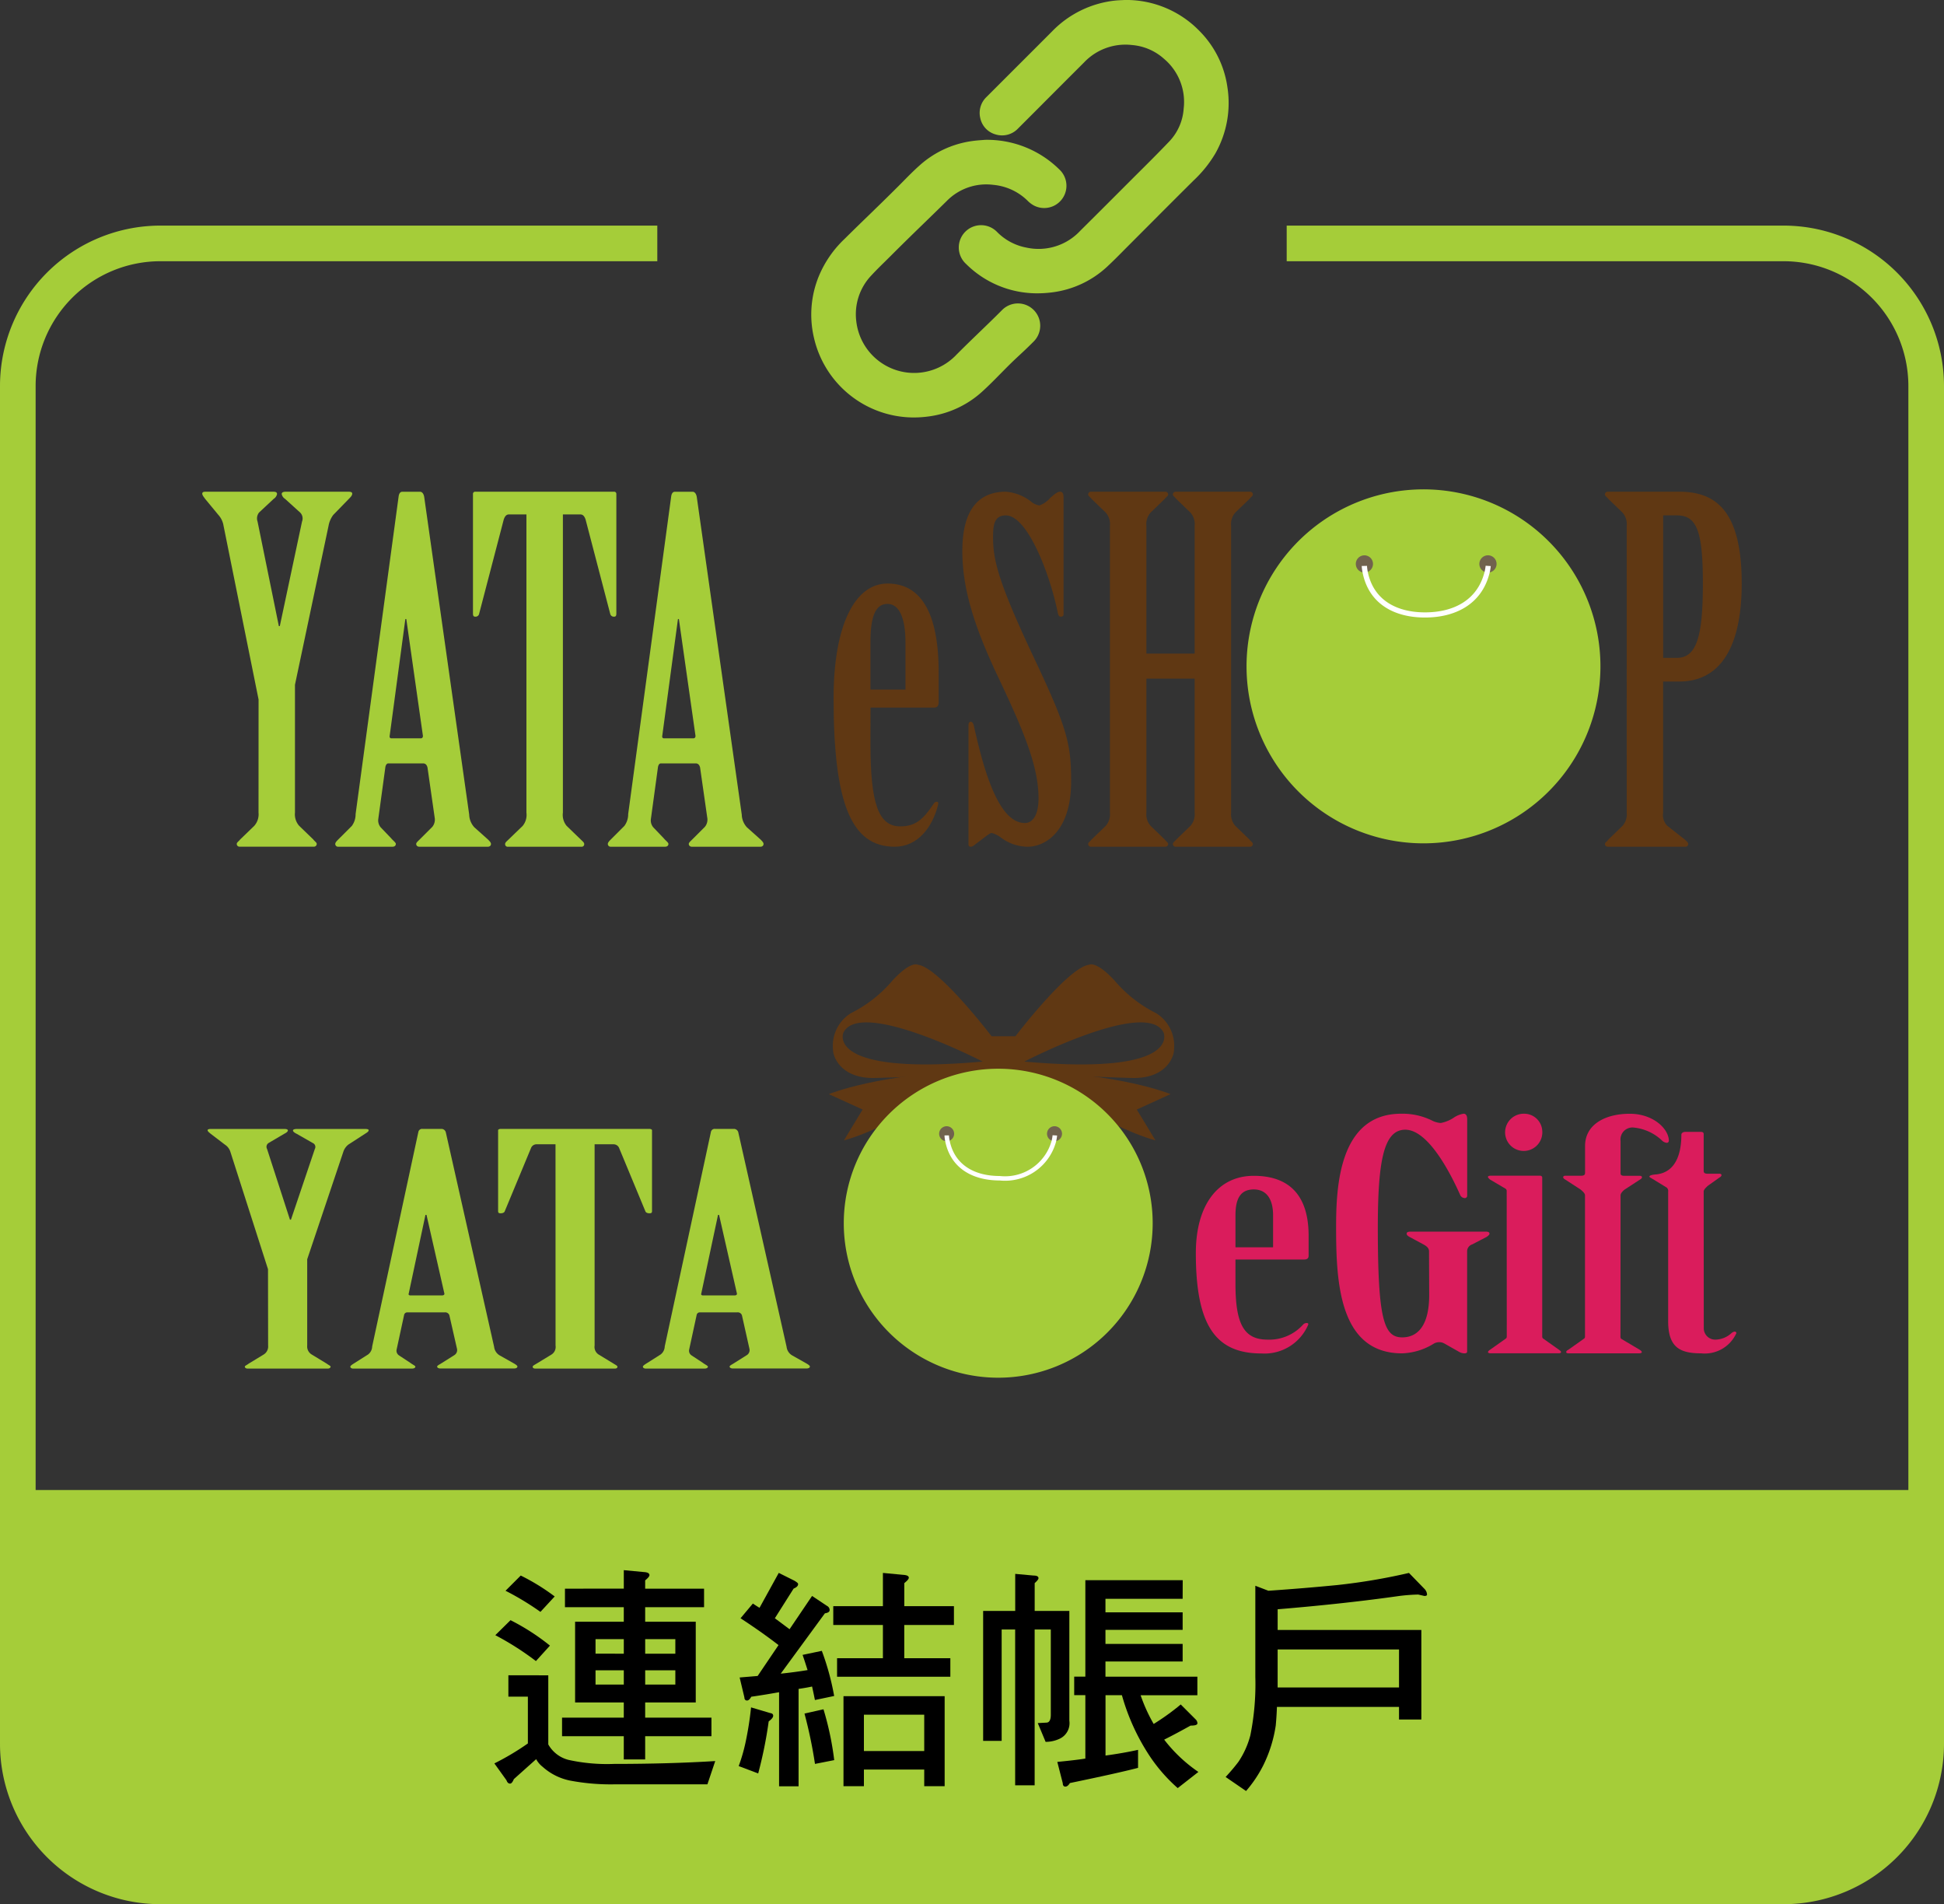 <svg id="Group_1461-tc" data-name="Group 1461-tc" xmlns="http://www.w3.org/2000/svg" width="129.638" height="126.954" viewBox="0 0 129.638 126.954">
  <rect x="0" y="0" width="129.638" height="126.954" fill="#333333" stroke="none"/>
  <g id="Group_1413" data-name="Group 1413" transform="translate(1.091 99.341)">
    <path id="Rectangle_664" data-name="Rectangle 664" d="M0,0H127.49a0,0,0,0,1,0,0V16.661a10,10,0,0,1-10,10H10a10,10,0,0,1-10-10V0A0,0,0,0,1,0,0Z" fill="#a5cd39"/>
  </g>
  <path id="Path_1379" data-name="Path 1379" d="M2076.594,3540.61h-33.142v2.375h33.142a8.325,8.325,0,0,1,8.315,8.315v90.531a8.325,8.325,0,0,1-8.315,8.315H1968.338a8.324,8.324,0,0,1-8.315-8.315V3551.3a8.324,8.324,0,0,1,8.315-8.315h33.142v-2.375h-33.142a10.7,10.7,0,0,0-10.691,10.691v90.531a10.7,10.7,0,0,0,10.691,10.691h108.257a10.7,10.7,0,0,0,10.69-10.691V3551.3A10.7,10.7,0,0,0,2076.594,3540.61Z" transform="translate(-1957.647 -3525.569)" fill="#a5cd39"/>
  <g id="Group_1436" data-name="Group 1436" transform="translate(13.841 64.294)">
    <g id="Group_1418" data-name="Group 1418" transform="translate(41.431)">
      <g id="Group_1414" data-name="Group 1414" transform="translate(0 7.122)">
        <path id="Path_1380" data-name="Path 1380" d="M2072.21,3647.391s-5.424,3.666-8.864,4.616l1.247-2.058-2.252-1.027S2065.692,3647.527,2072.21,3647.391Z" transform="translate(-2062.341 -3647.391)" fill="#603813"/>
      </g>
      <g id="Group_1415" data-name="Group 1415" transform="translate(12.919 7.122)">
        <path id="Path_1381" data-name="Path 1381" d="M2086.812,3647.391s5.425,3.666,8.865,4.616l-1.248-2.058,2.25-1.027S2093.331,3647.527,2086.812,3647.391Z" transform="translate(-2086.812 -3647.391)" fill="#603813"/>
      </g>
      <g id="Group_1417" data-name="Group 1417" transform="translate(0.278)">
        <g id="Group_1416" data-name="Group 1416">
          <path id="Path_1382" data-name="Path 1382" d="M2084.416,3637.157a8.754,8.754,0,0,1-2.78-2.185c-1.242-1.34-1.689-1.043-1.689-1.043-1.389.15-4.915,4.767-4.915,4.767h-1.589s-3.523-4.617-4.914-4.767c0,0-.447-.3-1.688,1.043a8.76,8.76,0,0,1-2.78,2.185,2.554,2.554,0,0,0-1.192,2.432c0,.547.6,1.937,2.781,1.888s7.447-.3,7.447-.3a.587.587,0,0,0,.546.646,8.454,8.454,0,0,0,1.191,0,.587.587,0,0,0,.547-.646s5.262.249,7.448.3,2.779-1.341,2.779-1.888A2.555,2.555,0,0,0,2084.416,3637.157Zm-20.851,1.291c1.14-2.282,9.283,1.936,9.283,1.936C2062.273,3641.327,2063.564,3638.448,2063.564,3638.448Zm12.063,1.936s8.143-4.219,9.284-1.936C2084.912,3638.448,2086.2,3641.327,2075.627,3640.384Z" transform="translate(-2062.868 -3633.901)" fill="#603813"/>
        </g>
      </g>
    </g>
    <g id="Group_1423" data-name="Group 1423" transform="translate(0 10.974)">
      <g id="Group_1419" data-name="Group 1419">
        <path id="Path_1383" data-name="Path 1383" d="M1987.895,3664.039l-2.506-7.818a.886.886,0,0,0-.372-.49l-.949-.724c-.068-.064-.2-.149-.2-.233,0-.064.1-.086.237-.086h4.845c.168,0,.27.022.27.107,0,.063-.1.148-.236.212l-1.051.619a.3.3,0,0,0-.1.4l1.525,4.71h.068l1.591-4.71a.285.285,0,0,0-.135-.4l-1.084-.619c-.136-.064-.238-.149-.238-.212,0-.085.137-.107.306-.107h4.471c.169,0,.271.022.271.086,0,.084-.1.148-.237.233l-1.117.724a1.006,1.006,0,0,0-.339.49l-2.406,7.157v5.751a.625.625,0,0,0,.305.6l1.016.618c.068.064.239.128.239.191s-.069.128-.2.128h-5.32c-.134,0-.2-.064-.2-.128s.17-.127.238-.191l1.016-.618a.626.626,0,0,0,.3-.6Z" transform="translate(-1983.864 -3654.688)" fill="#a5cd39"/>
      </g>
      <g id="Group_1420" data-name="Group 1420" transform="translate(9.518)">
        <path id="Path_1384" data-name="Path 1384" d="M2008.5,3667.107a.293.293,0,0,0-.305-.191h-2.507a.216.216,0,0,0-.2.148l-.507,2.342a.371.371,0,0,0,.17.385l.744.49c.136.107.339.193.339.256s-.068.128-.238.128h-3.9c-.136,0-.2-.064-.2-.128s.135-.148.238-.214l.948-.6a.693.693,0,0,0,.271-.533l3.083-14.314a.251.251,0,0,1,.271-.191h1.253a.3.3,0,0,1,.305.234l3.219,14.292a.765.765,0,0,0,.372.575l.983.554c.1.064.2.128.2.191s-.068.128-.237.128h-4.878c-.17,0-.238-.064-.238-.128s.136-.127.238-.191l.914-.575a.394.394,0,0,0,.17-.426Zm-.475-1.321c.1,0,.17-.064.137-.149l-1.186-5.219h-.07l-1.115,5.24c-.035.085.033.128.1.128Z" transform="translate(-2001.893 -3654.688)" fill="#a5cd39"/>
      </g>
      <g id="Group_1421" data-name="Group 1421" transform="translate(19.376)">
        <path id="Path_1385" data-name="Path 1385" d="M2024.393,3655.711h-1.254a.391.391,0,0,0-.372.233l-1.762,4.24c-.033.083-.135.127-.271.127s-.169-.044-.169-.15v-5.388c0-.043.067-.086.169-.086h9.926c.1,0,.169.043.169.086v5.388c0,.106-.033.15-.169.15s-.238-.044-.271-.127l-1.76-4.24a.4.4,0,0,0-.375-.233H2027v13.418a.6.6,0,0,0,.271.6l1.015.618c.1.064.237.128.237.191s-.032.128-.2.128h-5.252c-.167,0-.2-.064-.2-.128s.135-.127.237-.191l1.017-.618a.6.6,0,0,0,.271-.6Z" transform="translate(-2020.565 -3654.688)" fill="#a5cd39"/>
      </g>
      <g id="Group_1422" data-name="Group 1422" transform="translate(29.029)">
        <path id="Path_1386" data-name="Path 1386" d="M2045.455,3667.107a.294.294,0,0,0-.306-.191h-2.507a.214.214,0,0,0-.2.148l-.508,2.342a.373.373,0,0,0,.17.385l.745.49c.136.107.338.193.338.256s-.066.128-.236.128h-3.9c-.137,0-.2-.064-.2-.128s.135-.148.237-.214l.948-.6a.7.7,0,0,0,.271-.533l3.083-14.314a.252.252,0,0,1,.271-.191h1.253a.3.3,0,0,1,.3.234l3.219,14.292a.76.76,0,0,0,.372.575l.982.554c.1.064.2.128.2.191s-.067.128-.238.128h-4.877c-.17,0-.237-.064-.237-.128s.136-.127.237-.191l.914-.575a.393.393,0,0,0,.169-.426Zm-.474-1.321c.1,0,.168-.064.135-.149l-1.185-5.219h-.069l-1.117,5.24c-.035.085.034.128.1.128Z" transform="translate(-2038.849 -3654.688)" fill="#a5cd39"/>
      </g>
    </g>
    <g id="Group_1429" data-name="Group 1429" transform="translate(42.427 6.959)">
      <g id="Group_1424" data-name="Group 1424">
        <path id="Path_1387" data-name="Path 1387" d="M2064.227,3657.383a10.3,10.3,0,1,1,10.3,10.3A10.3,10.3,0,0,1,2064.227,3657.383Z" transform="translate(-2064.227 -3647.083)" fill="#a5cd39" fill-rule="evenodd"/>
      </g>
      <g id="Group_1428" data-name="Group 1428" transform="translate(6.36 3.832)">
        <g id="Group_1425" data-name="Group 1425">
          <path id="Path_1388" data-name="Path 1388" d="M2076.273,3654.844a.5.5,0,1,1,.5.5A.5.5,0,0,1,2076.273,3654.844Z" transform="translate(-2076.273 -3654.342)" fill="#71624e" fill-rule="evenodd"/>
        </g>
        <g id="Group_1426" data-name="Group 1426" transform="translate(7.195)">
          <path id="Path_1389" data-name="Path 1389" d="M2089.9,3654.844a.5.5,0,1,1,.5.5A.5.5,0,0,1,2089.9,3654.844Z" transform="translate(-2089.901 -3654.342)" fill="#71624e" fill-rule="evenodd"/>
        </g>
        <g id="Group_1427" data-name="Group 1427" transform="translate(0.354 0.608)">
          <path id="Path_1390" data-name="Path 1390" d="M2077.243,3655.5a2.63,2.63,0,0,0,.06.414c.361,1.6,1.7,2.292,3.321,2.292a3.225,3.225,0,0,0,3.452-2.3,2.537,2.537,0,0,0,.078-.417l.3.018a2.559,2.559,0,0,1-.086.474,3.521,3.521,0,0,1-3.742,2.523c-1.771,0-3.224-.785-3.613-2.527a2.612,2.612,0,0,1-.068-.476Z" transform="translate(-2076.943 -3655.494)" fill="#fff"/>
        </g>
      </g>
    </g>
    <g id="Group_1435" data-name="Group 1435" transform="translate(65.907 9.959)">
      <g id="Group_1430" data-name="Group 1430" transform="translate(0 4.132)">
        <path id="Path_1391" data-name="Path 1391" d="M2111.343,3667.814c0,2.684.578,3.707,2.135,3.707a3.028,3.028,0,0,0,2.372-1,.321.321,0,0,1,.236-.107c.1,0,.136.043.1.129a3.165,3.165,0,0,1-3.117,1.9c-3.082,0-4.369-1.917-4.369-6.688,0-3.237,1.492-5.155,3.863-5.155,1.964,0,3.658.9,3.658,4.005v1.32c0,.148-.069.255-.305.255h-4.574Zm2.508-2.449v-2.13c0-1.13-.474-1.727-1.287-1.727-.882,0-1.221.6-1.221,1.727v2.13Z" transform="translate(-2108.702 -3660.592)" fill="#da1c5c"/>
      </g>
      <g id="Group_1431" data-name="Group 1431" transform="translate(9.348)">
        <path id="Path_1392" data-name="Path 1392" d="M2132.608,3661.946c0-.211-.136-.339-.373-.468l-.949-.511c-.135-.086-.169-.128-.169-.214s.1-.128.271-.128h5.014c.136,0,.237.043.237.128s-.067.128-.17.214l-.982.511a.483.483,0,0,0-.338.468v6.688c0,.064-.069.107-.17.107a.716.716,0,0,1-.339-.085l-1.015-.575a.673.673,0,0,0-.34-.085.759.759,0,0,0-.338.085,4.262,4.262,0,0,1-2.135.66c-4.234,0-4.4-4.855-4.4-8.413,0-2.621.17-7.563,4.336-7.563a4.462,4.462,0,0,1,2.135.491,1.5,1.5,0,0,0,.508.127,2.36,2.36,0,0,0,.847-.341,1.621,1.621,0,0,1,.677-.278c.168,0,.238.15.238.363v5.113a.155.155,0,0,1-.17.149.346.346,0,0,1-.3-.214c-.712-1.6-2.168-4.344-3.659-4.344-1.423,0-1.83,2.024-1.83,6.517,0,6.135.407,7.328,1.626,7.328,1.051,0,1.8-.81,1.8-2.833Z" transform="translate(-2126.408 -3652.765)" fill="#da1c5c"/>
      </g>
      <g id="Group_1432" data-name="Group 1432" transform="translate(19.475)">
        <path id="Path_1393" data-name="Path 1393" d="M2146.844,3657.921a.18.18,0,0,0-.1-.171l-1.017-.6c-.068-.063-.135-.127-.135-.168,0-.064.1-.087.2-.087h3.251c.1,0,.17.043.17.128v10.544c0,.085,0,.148.068.192l1.051.744c.067.044.135.108.135.15,0,.065-.068.085-.2.085h-4.471c-.1,0-.2-.02-.2-.085,0-.042.067-.106.135-.15l1.051-.744c.067-.044.067-.107.067-.192Zm2.371-4.026a1.241,1.241,0,1,1-1.22-1.13A1.207,1.207,0,0,1,2149.215,3653.895Z" transform="translate(-2145.591 -3652.765)" fill="#da1c5c"/>
      </g>
      <g id="Group_1433" data-name="Group 1433" transform="translate(24.483)">
        <path id="Path_1394" data-name="Path 1394" d="M2158.909,3667.57a.311.311,0,0,0,.034.192l1.253.744c.068.044.136.108.136.15,0,.065-.1.085-.2.085h-4.641c-.135,0-.2-.02-.2-.085,0-.042.034-.106.135-.15l1.051-.744c.067-.044.067-.107.067-.192V3658.2c0-.128-.17-.276-.3-.384l-1.016-.661c-.2-.1-.17-.255,0-.255h1.049c.2,0,.271-.063.271-.192v-1.789c0-1.47,1.389-2.152,2.981-2.152,1.559,0,2.607,1,2.607,1.812a.141.141,0,0,1-.135.127.547.547,0,0,1-.339-.17,3.192,3.192,0,0,0-1.9-.852.8.8,0,0,0-.847.9v2.129c0,.128.034.192.272.192h1.016c.17,0,.2.15,0,.255l-1.016.661c-.137.108-.272.256-.272.384Z" transform="translate(-2155.077 -3652.765)" fill="#da1c5c"/>
      </g>
      <g id="Group_1434" data-name="Group 1434" transform="translate(30.245 1.214)">
        <path id="Path_1395" data-name="Path 1395" d="M2169.616,3668.145a.761.761,0,0,0,.813.766,1.624,1.624,0,0,0,1.05-.447.406.406,0,0,1,.2-.087c.069,0,.137.064.1.129a2.311,2.311,0,0,1-2.338,1.32c-1.423,0-2.2-.4-2.2-2.151v-8.627a.3.3,0,0,0-.1-.276l-.982-.6c-.068-.042-.17-.086-.17-.129,0-.063.136-.127.474-.148,1.49-.17,1.659-1.789,1.659-2.642,0-.106.1-.192.271-.192h1.017c.137,0,.2.043.2.15v2.448c0,.107.034.192.27.192h.779c.17,0,.2.15,0,.256l-.779.554c-.1.106-.27.234-.27.382Z" transform="translate(-2165.991 -3655.065)" fill="#da1c5c"/>
      </g>
    </g>
  </g>
  <g id="Group_1452" data-name="Group 1452" transform="translate(13.488 32.636)">
    <g id="Group_1445" data-name="Group 1445" transform="translate(0 0.147)">
      <g id="Group_1437" data-name="Group 1437">
        <path id="Path_1396" data-name="Path 1396" d="M1986.951,3588.069l-2.335-11.582a1.409,1.409,0,0,0-.347-.727l-.884-1.071c-.063-.1-.189-.222-.189-.348,0-.1.094-.126.22-.126h4.513c.158,0,.253.031.253.158a.49.49,0,0,1-.221.316l-.978.914a.631.631,0,0,0-.1.6l1.421,6.974h.063l1.482-6.974a.555.555,0,0,0-.126-.6l-1.009-.914a.492.492,0,0,1-.22-.316c0-.127.126-.158.283-.158h4.166c.158,0,.253.031.253.126,0,.126-.095.221-.221.348l-1.041,1.071a1.709,1.709,0,0,0-.316.727l-2.24,10.6v8.521a1.159,1.159,0,0,0,.283.885l.947.914c.063.1.221.19.221.286a.183.183,0,0,1-.19.188h-4.955a.182.182,0,0,1-.188-.188c0-.1.158-.19.22-.286l.947-.914a1.159,1.159,0,0,0,.285-.885Z" transform="translate(-1983.196 -3574.215)" fill="#a5cd39"/>
      </g>
      <g id="Group_1438" data-name="Group 1438" transform="translate(8.868)">
        <path id="Path_1397" data-name="Path 1397" d="M2006.147,3592.614c-.031-.157-.126-.285-.284-.285h-2.334c-.095,0-.158.095-.19.222l-.474,3.473a.718.718,0,0,0,.158.567l.695.726c.127.157.316.284.316.379s-.063.188-.221.188h-3.629a.183.183,0,0,1-.19-.188c0-.1.127-.222.221-.316l.884-.883a1.314,1.314,0,0,0,.252-.789l2.873-21.208c.031-.157.093-.283.252-.283h1.167c.158,0,.252.158.283.347l3,21.176a1.3,1.3,0,0,0,.347.853l.916.819c.094.1.189.19.189.286s-.064.188-.221.188h-4.545c-.157,0-.221-.1-.221-.188s.126-.19.221-.286l.853-.851a.768.768,0,0,0,.157-.632Zm-.442-1.957c.1,0,.158-.095.127-.222l-1.1-7.73h-.064l-1.042,7.763c-.031.125.032.189.1.189Z" transform="translate(-1999.993 -3574.215)" fill="#a5cd39"/>
      </g>
      <g id="Group_1439" data-name="Group 1439" transform="translate(18.052)">
        <path id="Path_1398" data-name="Path 1398" d="M2020.955,3575.729h-1.166c-.191,0-.285.158-.348.347l-1.64,6.281a.24.24,0,0,1-.253.189c-.126,0-.157-.063-.157-.222v-7.983a.144.144,0,0,1,.157-.126h9.247a.144.144,0,0,1,.157.126v7.983c0,.159-.032.222-.157.222a.24.24,0,0,1-.252-.189l-1.641-6.281c-.063-.189-.158-.347-.348-.347h-1.167v19.882a1.148,1.148,0,0,0,.252.885l.947.914c.1.1.221.19.221.286a.166.166,0,0,1-.19.188h-4.891a.167.167,0,0,1-.19-.188c0-.1.127-.19.221-.286l.947-.914a1.147,1.147,0,0,0,.251-.885Z" transform="translate(-2017.39 -3574.215)" fill="#a5cd39"/>
      </g>
      <g id="Group_1440" data-name="Group 1440" transform="translate(27.047)">
        <path id="Path_1399" data-name="Path 1399" d="M2040.58,3592.614c-.031-.157-.125-.285-.283-.285h-2.335c-.1,0-.158.095-.189.222l-.474,3.473a.714.714,0,0,0,.158.567l.694.726c.126.157.316.284.316.379s-.063.188-.221.188h-3.63a.182.182,0,0,1-.19-.188c0-.1.126-.222.22-.316l.884-.883a1.31,1.31,0,0,0,.253-.789l2.872-21.208c.031-.157.094-.283.252-.283h1.167c.158,0,.251.158.283.347l3,21.176a1.307,1.307,0,0,0,.347.853l.916.819c.095.1.19.19.19.286s-.064.188-.221.188h-4.545c-.157,0-.22-.1-.22-.188s.125-.19.22-.286l.852-.851a.762.762,0,0,0,.158-.632Zm-.441-1.957c.095,0,.157-.095.125-.222l-1.1-7.73h-.062l-1.043,7.763c-.031.125.032.189.1.189Z" transform="translate(-2034.427 -3574.215)" fill="#a5cd39"/>
      </g>
      <g id="Group_1441" data-name="Group 1441" transform="translate(42.1 6.122)">
        <path id="Path_1400" data-name="Path 1400" d="M2065.4,3596.509c0,3.977.536,5.492,1.988,5.492,1.042,0,1.547-.5,2.209-1.483.063-.1.126-.158.221-.158s.126.062.095.189c-.378,1.515-1.358,2.809-2.9,2.809-2.873,0-4.072-2.84-4.072-9.909,0-4.8,1.389-7.638,3.6-7.638,1.831,0,3.408,1.326,3.408,5.934v1.956c0,.221-.064.379-.284.379h-4.26Zm2.334-3.628v-3.157c0-1.672-.441-2.555-1.2-2.555-.821,0-1.135.883-1.135,2.555v3.157Z" transform="translate(-2062.94 -3585.811)" fill="#603813"/>
      </g>
      <g id="Group_1442" data-name="Group 1442" transform="translate(50.684)">
        <path id="Path_1401" data-name="Path 1401" d="M2085.951,3582.389c0,.1-.062.158-.188.158-.1,0-.158-.1-.189-.222-.506-2.556-2.02-6.531-3.471-6.531-.789,0-.853.663-.853,1.483,0,1.546.41,3.094,2.745,8.047,2.209,4.67,2.462,5.711,2.462,8.206,0,3.345-1.736,4.354-2.9,4.354a2.991,2.991,0,0,1-1.767-.6,1.743,1.743,0,0,0-.631-.316c-.125,0-.378.222-1.01.694-.127.095-.253.221-.379.221s-.158-.062-.158-.157v-7.953c0-.1.031-.222.158-.222.095,0,.158.126.189.222.568,2.524,1.546,6.531,3.408,6.531.6,0,.916-.661.916-1.64,0-2.114-.948-4.418-2.747-8.205-1.7-3.6-2.334-6-2.334-8.3,0-3,1.294-3.944,2.9-3.944a3.134,3.134,0,0,1,1.767.725,1.138,1.138,0,0,0,.473.19,1.745,1.745,0,0,0,.726-.506c.284-.252.474-.41.663-.41.157,0,.22.158.22.347Z" transform="translate(-2079.199 -3574.215)" fill="#603813"/>
      </g>
      <g id="Group_1443" data-name="Group 1443" transform="translate(59.079)">
        <path id="Path_1402" data-name="Path 1402" d="M2102.2,3585.008v-8.521a1.156,1.156,0,0,0-.285-.884l-.947-.914c-.062-.1-.22-.191-.22-.285a.182.182,0,0,1,.188-.189h4.955a.182.182,0,0,1,.19.189c0,.094-.157.189-.22.285l-.947.914a1.16,1.16,0,0,0-.283.884v19.124a1.162,1.162,0,0,0,.283.885l.947.914c.063.1.22.19.22.286a.182.182,0,0,1-.19.188h-4.955a.182.182,0,0,1-.188-.188c0-.1.158-.19.22-.286l.947-.914a1.158,1.158,0,0,0,.285-.885v-8.932h-3.219v8.932a1.157,1.157,0,0,0,.284.885l.946.914c.064.1.221.19.221.286a.182.182,0,0,1-.189.188h-4.955a.182.182,0,0,1-.189-.188c0-.1.158-.19.22-.286l.948-.914a1.162,1.162,0,0,0,.282-.885v-19.124a1.159,1.159,0,0,0-.282-.884l-.948-.914c-.062-.1-.22-.191-.22-.285a.182.182,0,0,1,.189-.189h4.955a.181.181,0,0,1,.189.189c0,.094-.157.189-.221.285l-.946.914a1.154,1.154,0,0,0-.284.884v8.521Z" transform="translate(-2095.1 -3574.215)" fill="#603813"/>
      </g>
      <g id="Group_1444" data-name="Group 1444" transform="translate(93.539)">
        <path id="Path_1403" data-name="Path 1403" d="M2161.825,3576.487a1.154,1.154,0,0,0-.284-.884l-.947-.914c-.064-.1-.222-.191-.222-.285a.182.182,0,0,1,.19-.189h4.766c2.461,0,4.166,1.293,4.166,6.122,0,4.072-1.326,6.533-4.166,6.533h-1.074v8.741a1.014,1.014,0,0,0,.285.885l1.167.914c.095.1.221.19.221.286a.182.182,0,0,1-.189.188h-5.175a.183.183,0,0,1-.19-.188c0-.1.158-.16.222-.286l.947-.914a1.157,1.157,0,0,0,.284-.885Zm2.43,8.805h.915c1.326,0,1.735-1.452,1.735-4.955s-.409-4.544-1.735-4.544h-.915Z" transform="translate(-2160.373 -3574.215)" fill="#603813"/>
      </g>
    </g>
    <g id="Group_1451" data-name="Group 1451" transform="translate(69.637)">
      <g id="Group_1446" data-name="Group 1446">
        <path id="Path_1404" data-name="Path 1404" d="M2115.1,3585.732a11.8,11.8,0,1,1,11.8,11.795A11.8,11.8,0,0,1,2115.1,3585.732Z" transform="translate(-2115.098 -3573.937)" fill="#a5cd39" fill-rule="evenodd"/>
      </g>
      <g id="Group_1450" data-name="Group 1450" transform="translate(7.285 4.387)">
        <g id="Group_1447" data-name="Group 1447">
          <path id="Path_1405" data-name="Path 1405" d="M2128.9,3582.821a.573.573,0,1,1,.573.574A.573.573,0,0,1,2128.9,3582.821Z" transform="translate(-2128.896 -3582.247)" fill="#71624e" fill-rule="evenodd"/>
        </g>
        <g id="Group_1448" data-name="Group 1448" transform="translate(8.243)">
          <path id="Path_1406" data-name="Path 1406" d="M2144.509,3582.821a.574.574,0,1,1,.573.574A.574.574,0,0,1,2144.509,3582.821Z" transform="translate(-2144.509 -3582.247)" fill="#71624e" fill-rule="evenodd"/>
        </g>
        <g id="Group_1449" data-name="Group 1449" transform="translate(0.404 0.696)">
          <path id="Path_1407" data-name="Path 1407" d="M2130.007,3583.573a2.76,2.76,0,0,0,.068.475c.411,1.836,1.941,2.625,3.8,2.625,1.881,0,3.461-.791,3.954-2.63a3.266,3.266,0,0,0,.09-.478l.34.021a3.051,3.051,0,0,1-.1.545c-.533,1.992-2.243,2.886-4.286,2.886s-3.693-.9-4.138-2.892a3.052,3.052,0,0,1-.08-.544Z" transform="translate(-2129.661 -3583.565)" fill="#fff"/>
        </g>
      </g>
    </g>
  </g>
  <g id="Group_1455" data-name="Group 1455" transform="translate(54.101)">
    <g id="Group_1453" data-name="Group 1453" transform="translate(9.844)">
      <path id="Path_1408" data-name="Path 1408" d="M2090.486,3513.426a6.1,6.1,0,0,1,4.44,1.85,5.931,5.931,0,0,1,1.682,3.374,6.134,6.134,0,0,1-.722,3.978,7.552,7.552,0,0,1-1.348,1.663q-2.047,2.034-4.082,4.079c-.529.529-1.046,1.071-1.593,1.581a5.9,5.9,0,0,1-3.41,1.6,6.065,6.065,0,0,1-5.109-1.714.768.768,0,0,1-.217-.867.755.755,0,0,1,.687-.522.77.77,0,0,1,.632.242,4.368,4.368,0,0,0,2.325,1.232,4.5,4.5,0,0,0,4.183-1.3q1.511-1.5,3.019-3.013c.983-.984,1.976-1.956,2.937-2.96a4.2,4.2,0,0,0,1.151-2.612,4.453,4.453,0,0,0-1.543-3.895,4.3,4.3,0,0,0-2.531-1.089,4.5,4.5,0,0,0-3.742,1.356q-2.206,2.2-4.409,4.412a.78.78,0,0,1-.8.221.749.749,0,0,1-.553-.581.782.782,0,0,1,.232-.769l.948-.949q1.721-1.719,3.441-3.438a6.16,6.16,0,0,1,3.713-1.833C2090.052,3513.44,2090.294,3513.438,2090.486,3513.426Z" transform="translate(-2079.385 -3512.736)" fill="#a5cd39"/>
      <path id="Path_1409" data-name="Path 1409" d="M2084.01,3531.675a6.7,6.7,0,0,1-4.759-1.954,1.486,1.486,0,1,1,2.064-2.136,3.692,3.692,0,0,0,1.963,1.043,3.793,3.793,0,0,0,3.574-1.114q1.511-1.5,3.017-3.011l.766-.765c.716-.711,1.455-1.447,2.16-2.186a3.514,3.514,0,0,0,.963-2.194,3.758,3.758,0,0,0-1.314-3.32,3.634,3.634,0,0,0-2.134-.917,3.8,3.8,0,0,0-3.192,1.157q-1.655,1.652-3.306,3.309l-1.1,1.1a1.463,1.463,0,0,1-1.477.4,1.436,1.436,0,0,1-1.04-1.089,1.467,1.467,0,0,1,.416-1.415l2.016-2.016q1.187-1.184,2.37-2.37a6.865,6.865,0,0,1,4.119-2.032c.184-.022.37-.031.537-.038l.2-.01h.026a6.809,6.809,0,0,1,4.92,2.055,6.623,6.623,0,0,1,1.875,3.757,6.83,6.83,0,0,1-.8,4.415,8.2,8.2,0,0,1-1.464,1.817q-1.349,1.34-2.691,2.688l-1.85,1.854c-.377.383-.756.766-1.148,1.133a6.582,6.582,0,0,1-3.8,1.783A7.877,7.877,0,0,1,2084.01,3531.675Zm-3.738-3.155h-.009c-.081.008-.083.016-.1.068s-.025.069.043.136a5.351,5.351,0,0,0,4.554,1.527,5.232,5.232,0,0,0,3.018-1.42c.379-.354.744-.724,1.109-1.094l1.856-1.86q1.345-1.348,2.695-2.691a6.923,6.923,0,0,0,1.23-1.508,5.406,5.406,0,0,0,.642-3.542,5.265,5.265,0,0,0-1.49-2.99,5.407,5.407,0,0,0-3.938-1.645l-.171.008c-.134.006-.283.012-.431.029a5.447,5.447,0,0,0-3.307,1.636q-1.184,1.189-2.373,2.374l-2.016,2.016c-.062.061-.057.081-.048.123.014.06.022.062.065.074s.07.019.133-.044l1.1-1.1q1.654-1.655,3.308-3.31a5.172,5.172,0,0,1,4.291-1.554,4.987,4.987,0,0,1,2.927,1.26,5.123,5.123,0,0,1,1.772,4.469,4.862,4.862,0,0,1-1.341,3.03c-.717.75-1.463,1.493-2.184,2.21l-.762.76q-1.507,1.51-3.021,3.015a5.165,5.165,0,0,1-4.792,1.495,5.053,5.053,0,0,1-2.688-1.42C2080.3,3528.526,2080.286,3528.52,2080.271,3528.52Z" transform="translate(-2078.768 -3512.119)" fill="#a5cd39"/>
    </g>
    <g id="Group_1454" data-name="Group 1454" transform="translate(0 9.321)">
      <path id="Path_1410" data-name="Path 1410" d="M2072.362,3531.081a6.193,6.193,0,0,1,4.449,1.793.794.794,0,0,1-.9,1.289,1.188,1.188,0,0,1-.269-.209,4.575,4.575,0,0,0-6.353.023c-1.463,1.438-2.27,2.194-3.721,3.645-.439.44-.893.867-1.314,1.323a4.449,4.449,0,0,0-1.2,3.623,4.572,4.572,0,0,0,7.862,2.625c1.223-1.224,1.813-1.744,3.037-2.967a.8.8,0,1,1,1.129,1.12c-.8.8-.96.894-1.759,1.69-.535.534-1.055,1.085-1.612,1.595a5.886,5.886,0,0,1-3.165,1.508,6.034,6.034,0,0,1-4.333-.93,5.967,5.967,0,0,1-2.625-3.786,6.046,6.046,0,0,1,.292-3.67,6.634,6.634,0,0,1,1.54-2.243c1.419-1.4,2.189-2.117,3.6-3.526.459-.459.907-.932,1.39-1.363a5.891,5.891,0,0,1,3.171-1.466C2071.878,3531.112,2072.179,3531.1,2072.362,3531.081Z" transform="translate(-2060.739 -3530.391)" fill="#a5cd39"/>
      <path id="Path_1411" data-name="Path 1411" d="M2066.92,3548.286a6.834,6.834,0,0,1-6.622-5.329,6.747,6.747,0,0,1,.324-4.08,7.254,7.254,0,0,1,1.7-2.476c.638-.631,1.145-1.123,1.638-1.6.6-.584,1.184-1.148,1.959-1.922l.338-.341c.344-.349.7-.71,1.081-1.049a6.583,6.583,0,0,1,3.535-1.635c.229-.032.46-.05.645-.063l.205-.016h.037a6.867,6.867,0,0,1,4.92,1.99,1.484,1.484,0,0,1-1.69,2.4,1.772,1.772,0,0,1-.436-.324,3.734,3.734,0,0,0-2.278-1.062,3.692,3.692,0,0,0-3.118,1.074c-.578.568-1.053,1.03-1.507,1.47-.693.673-1.333,1.294-2.209,2.17l-.41.406c-.3.294-.6.59-.887.9a3.752,3.752,0,0,0-1.019,3.085,3.882,3.882,0,0,0,6.688,2.207c.617-.618,1.074-1.057,1.532-1.5s.9-.864,1.505-1.471a1.486,1.486,0,1,1,2.105,2.1c-.415.416-.662.645-.912.877-.231.214-.465.431-.849.814q-.23.23-.457.461c-.378.384-.768.78-1.178,1.154a6.559,6.559,0,0,1-3.53,1.681A7.493,7.493,0,0,1,2066.92,3548.286Zm4.845-17.132-.149.012c-.159.011-.359.025-.557.053a5.222,5.222,0,0,0-2.807,1.3c-.347.31-.673.64-1.018.989l-.344.347c-.782.781-1.368,1.348-1.975,1.937-.49.476-.994.965-1.629,1.593a5.933,5.933,0,0,0-1.386,2.01,5.4,5.4,0,0,0-.258,3.26,5.452,5.452,0,0,0,6.183,4.185,5.205,5.205,0,0,0,2.8-1.335c.383-.35.76-.733,1.125-1.1q.232-.236.465-.47c.4-.4.644-.625.885-.849s.477-.441.873-.84c.044-.044.083-.11.02-.173s-.149,0-.173.027c-.614.614-1.069,1.052-1.524,1.49s-.9.869-1.513,1.479a5.262,5.262,0,0,1-9.036-3.043,5.125,5.125,0,0,1,1.379-4.162c.3-.325.617-.635.932-.946l.4-.4c.881-.882,1.526-1.507,2.224-2.185.451-.438.925-.9,1.5-1.464a5.262,5.262,0,0,1,7.311-.031.786.786,0,0,0,.107.094.1.1,0,0,0,.129-.033c.014-.021.052-.074-.024-.149A5.467,5.467,0,0,0,2071.766,3531.155Z" transform="translate(-2060.123 -3529.774)" fill="#a5cd39"/>
    </g>
  </g>
  <g id="Group_1460" data-name="Group 1460" transform="translate(32.967 104.679)">
    <g id="Group_1456" data-name="Group 1456">
      <path id="Path_1412" data-name="Path 1412" d="M2023.688,3717.411v4.608a2.159,2.159,0,0,0,1.346,1.03,11.939,11.939,0,0,0,3.041.269q3.682,0,6.746-.19l-.522,1.552h-6.224a14.539,14.539,0,0,1-2.946-.253,3.887,3.887,0,0,1-1.821-.919,1.6,1.6,0,0,1-.428-.507l-1.488,1.33c-.079.19-.159.3-.253.3-.111,0-.19-.08-.238-.222l-.808-1.125a17.338,17.338,0,0,0,2.234-1.331v-3.12h-1.3v-1.425Zm.11-1.98-.934,1.03a19.27,19.27,0,0,0-2.708-1.726l1.014-1A14.821,14.821,0,0,1,2023.8,3715.431Zm.317-3.278-.95,1.029a18.528,18.528,0,0,0-2.328-1.409l1.014-1.014A14.035,14.035,0,0,1,2024.115,3712.153Zm4.609-.522V3710.4l1.346.127c.238.015.364.079.364.206,0,.079-.095.19-.285.348v.554h3.927v1.235h-3.927v.966h3.373v5.384h-3.373v1.014h4.419v1.235h-4.419v1.552h-1.426v-1.552h-4.117v-1.235h4.117v-1.014h-3.247v-5.384h3.247v-.966H2024.8v-1.235Zm0,4.339V3715h-1.885v.966Zm0,1.108h-1.885v.95h1.885Zm1.426-1.108h2.011V3715h-2.011Zm2.011,1.108h-2.011v.95h2.011Z" transform="translate(-2020.092 -3710.395)"/>
    </g>
    <g id="Group_1457" data-name="Group 1457" transform="translate(16.298 0.19)">
      <path id="Path_1413" data-name="Path 1413" d="M2053.069,3720.1c.127.015.19.079.19.174,0,.112-.111.238-.3.38a28.338,28.338,0,0,1-.7,3.469l-1.3-.491a11.553,11.553,0,0,0,.444-1.521,21.9,21.9,0,0,0,.38-2.392Zm1.615-8.822c.159.1.237.158.237.221,0,.127-.111.222-.3.3l-1.252,1.98c.348.253.682.507.982.729l1.5-2.218,1,.665a.31.31,0,0,1,.173.27c0,.126-.11.19-.316.222l-2.946,4.023c.617-.063,1.22-.143,1.79-.238-.111-.348-.222-.7-.333-1.013l1.283-.269a17.227,17.227,0,0,1,.823,3.009l-1.283.269q-.094-.475-.19-.9c-.286.064-.586.111-.9.159v6.493h-1.3v-6.272c-.57.1-1.188.206-1.853.3-.1.175-.19.253-.286.253s-.174-.062-.174-.206l-.317-1.33,1.2-.1,1.393-2.059c-.776-.6-1.615-1.188-2.534-1.789l.824-.982c.143.1.285.19.443.285l1.283-2.328Zm2.645,11.957-1.283.253a30.385,30.385,0,0,0-.7-3.357l1.267-.285A20,20,0,0,1,2057.329,3723.235Zm3.247-10.263v-2.217l1.346.127c.253.016.38.079.38.19,0,.095-.111.206-.3.364v1.536h3.31v1.252H2062v2.218h3.073v1.235h-7.554v-1.235h3.057v-2.218h-3.31v-1.252Zm4.117,6v6h-1.362v-1.109h-4.022v1.109h-1.362v-6Zm-1.362,3.658v-2.423h-4.022v2.423Z" transform="translate(-2050.963 -3710.755)"/>
    </g>
    <g id="Group_1458" data-name="Group 1458" transform="translate(32.595 0.253)">
      <path id="Path_1414" data-name="Path 1414" d="M2083.971,3713.345v-2.471l1.219.111c.222,0,.333.063.333.174,0,.08-.1.19-.254.333v1.854h2.312v7.317a1.145,1.145,0,0,1-.617,1.188,2.2,2.2,0,0,1-.966.222l-.523-1.251.6-.032c.174-.016.269-.19.269-.523v-5.685h-1.077v10.389h-1.3v-10.389h-.9v7.427h-1.235v-8.663h2.139Zm11.165-.808h-5.147v.9h5.147v1.171h-5.147v.934h5.147v1.173h-5.147v1.014h6.129v1.235h-3.785a10.817,10.817,0,0,0,.871,1.916,15.585,15.585,0,0,0,1.805-1.3l1.013,1.014a.379.379,0,0,1,.1.238c0,.111-.158.158-.459.158-.57.317-1.156.634-1.758.935a9.912,9.912,0,0,0,2.281,2.154l-1.378,1.077a10.808,10.808,0,0,1-1.964-2.281,14.417,14.417,0,0,1-1.758-3.912h-1.093v4.023c.729-.1,1.457-.222,2.17-.38v1.2c-.966.253-2.487.586-4.546,1.014-.094.158-.2.237-.3.237-.111,0-.174-.079-.174-.222l-.365-1.425c.634-.063,1.267-.127,1.87-.222v-4.229h-.744v-1.235h.744v-6.43h6.493Z" transform="translate(-2081.832 -3710.874)"/>
    </g>
    <g id="Group_1459" data-name="Group 1459" transform="translate(48.767 0.19)">
      <path id="Path_1415" data-name="Path 1415" d="M2124.04,3712.291c-2.344.333-5.052.634-8.109.887v1.378h9.582v5.971h-1.489v-.839h-8.141c-.016.475-.047.886-.079,1.235a8.939,8.939,0,0,1-.84,2.676,8.314,8.314,0,0,1-1.14,1.695l-1.362-.934c.379-.412.665-.76.855-1.014a5.8,5.8,0,0,0,.792-1.758,17.216,17.216,0,0,0,.333-3.911v-6.067l.871.333c1.615-.111,3.135-.237,4.592-.38a40.127,40.127,0,0,0,4.783-.808l1.046,1.076a.584.584,0,0,1,.159.365c0,.063-.064.095-.174.095l-.413-.095A12.138,12.138,0,0,0,2124.04,3712.291Zm-.016,6.1v-2.534h-8.094v2.534Z" transform="translate(-2112.463 -3710.755)"/>
    </g>
  </g>
</svg>
